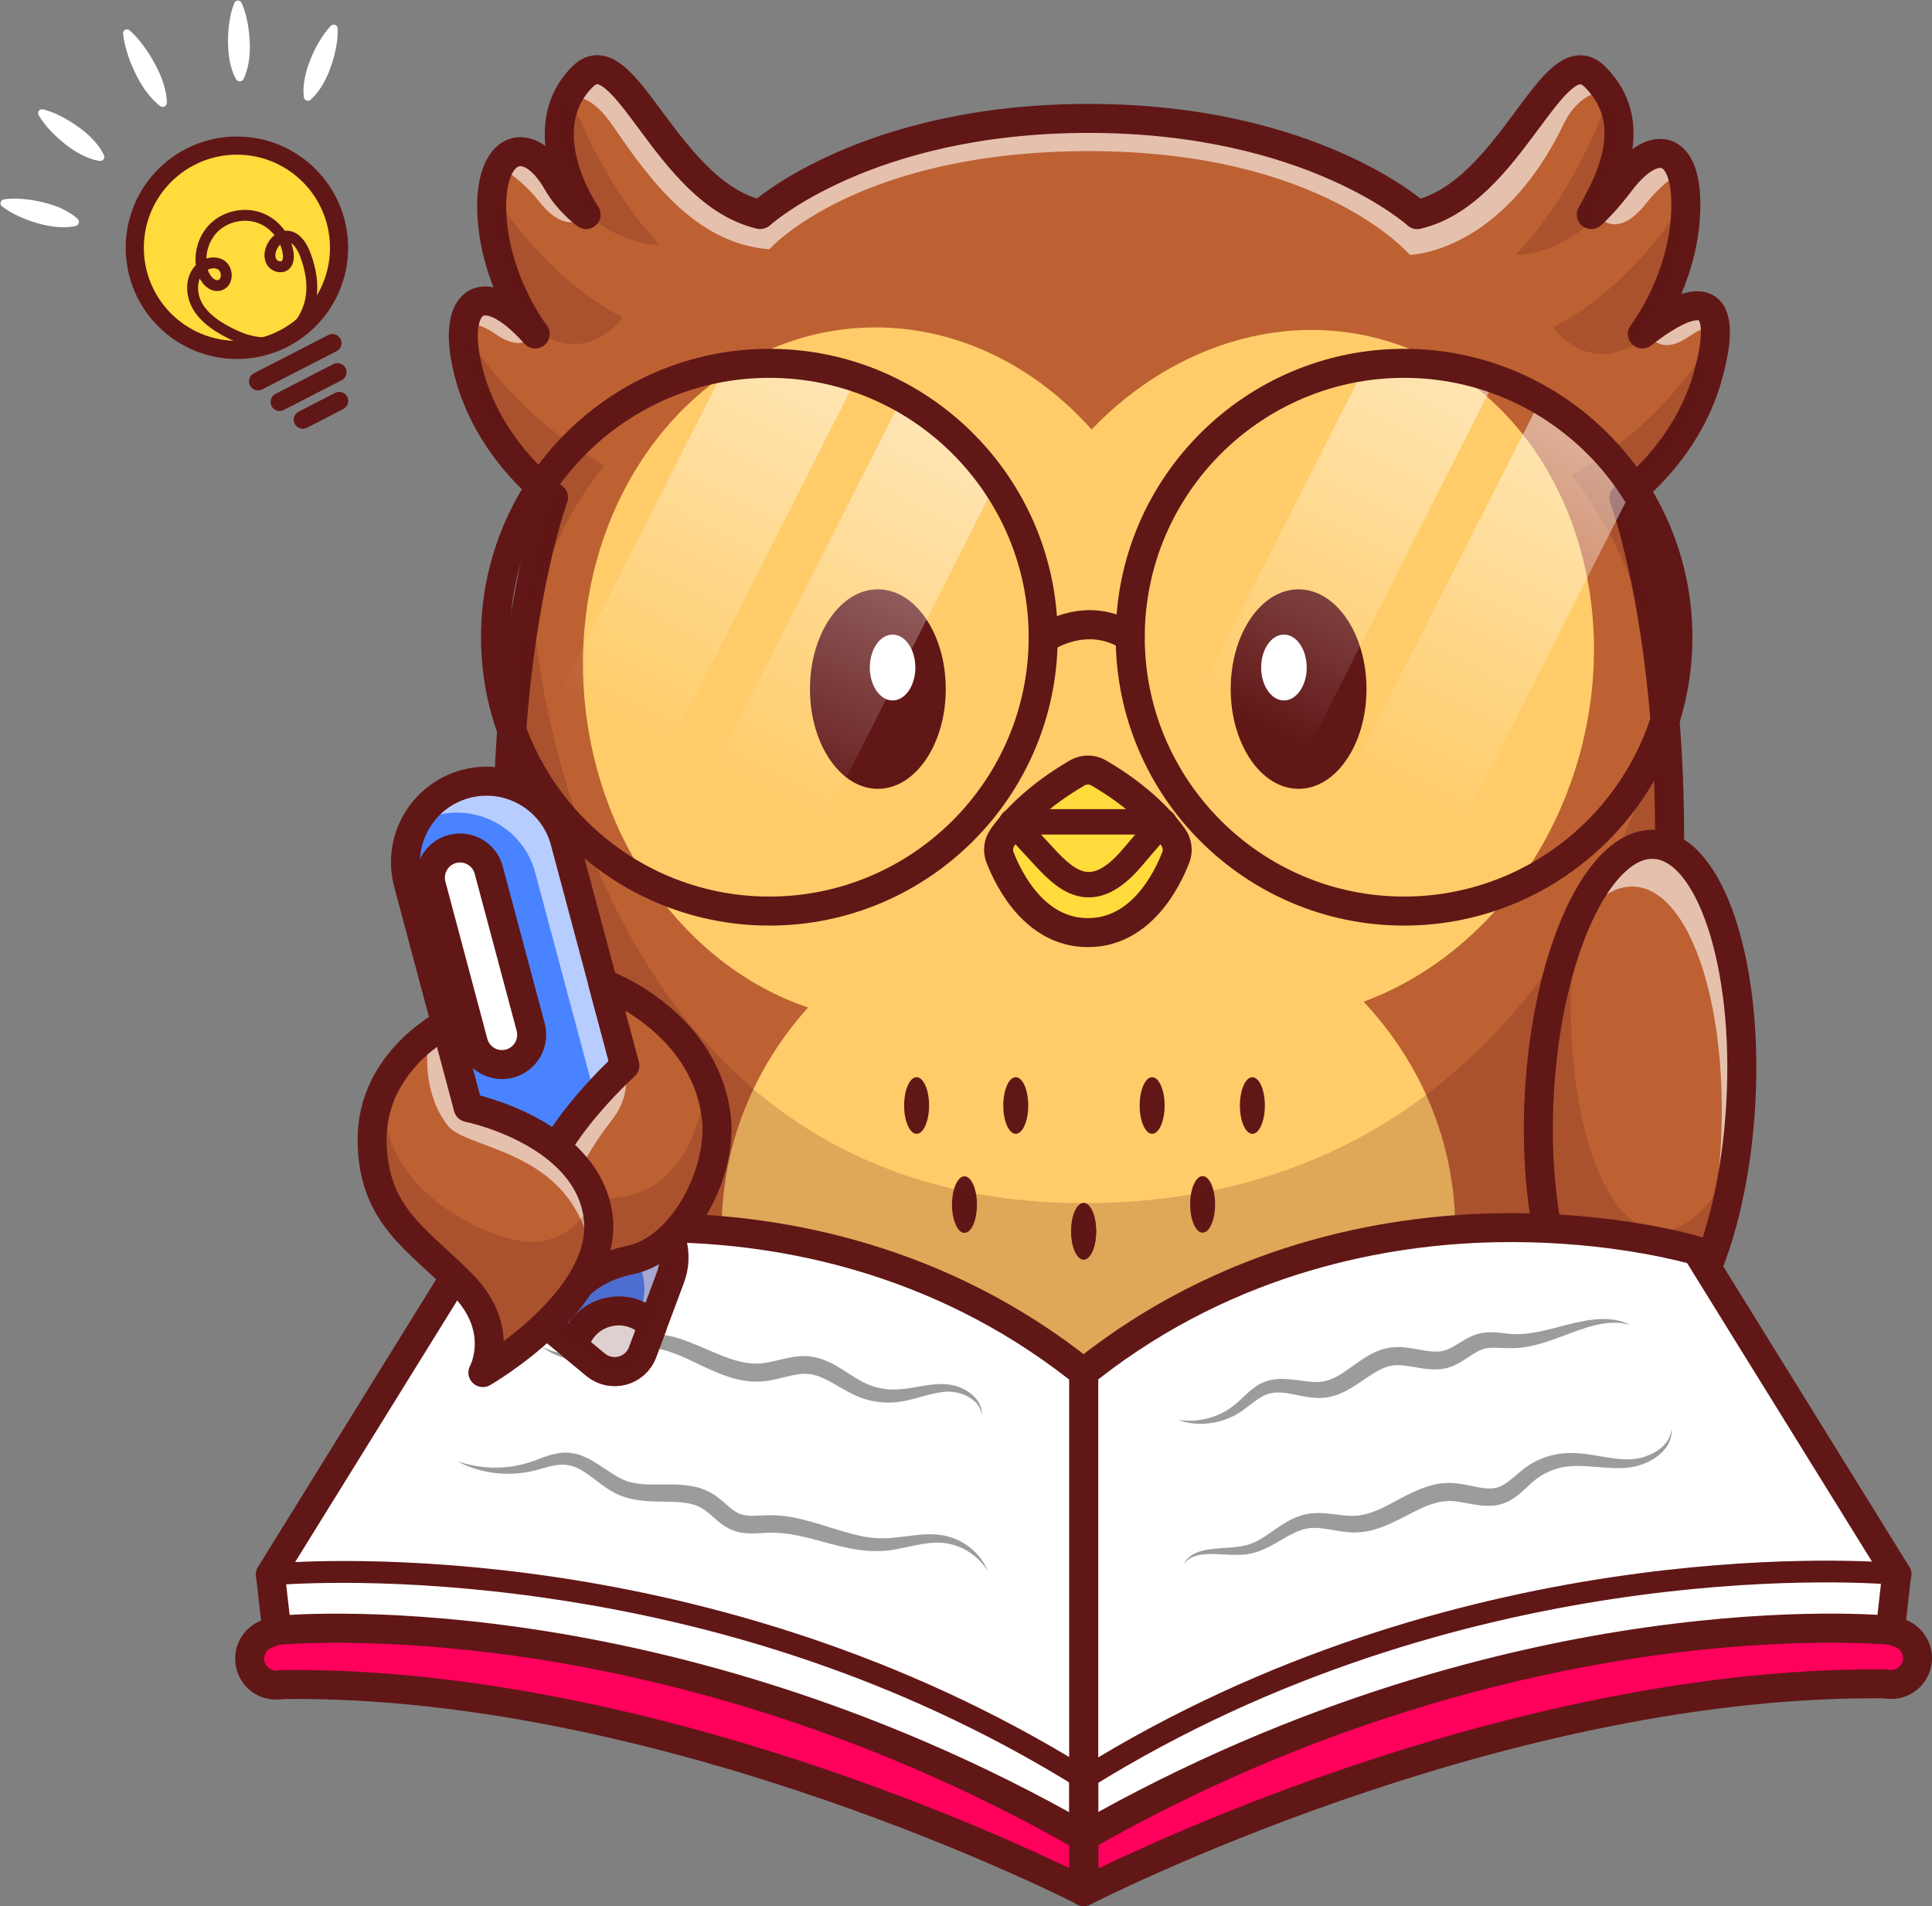 <?xml version="1.0" encoding="UTF-8"?><svg xmlns="http://www.w3.org/2000/svg" xmlns:xlink="http://www.w3.org/1999/xlink" height="2627.6" preserveAspectRatio="xMidYMid meet" version="1.0" viewBox="-0.7 -0.8 2663.4 2627.6" width="2663.4" zoomAndPan="magnify"><rect x="-0.7" y="-0.8" width="2663.4" height="2627.6" fill="#808080" stroke="none"/><g><g><g><g id="change1_3"><path d="M2361.7,470.5c-1.4,13.8-4.9,30.3-10.4,49.6c-30,105-115,165-115,165s41.1,110.7,56.9,310.8 c13.8,175.6,8.1,420.1-61.9,719.2c-150,640-733.1,627.5-733.1,627.5S915.8,2355,765.8,1715c-86.8-370.1-74.8-656.7-49.3-832.5 C735,754.4,760.8,685,760.8,685s-85-60-115-165c-9.4-33.1-11.4-59.6-7.4-77.9c8.7-39.8,45.8-40.3,97.1,17.4 c-1.5-1.9-7.4-10-15.1-22.9c-16.7-28.2-41.3-79.6-44.6-141.7c-1.6-30.2,2.9-52.8,11-67.3c17.4-31.2,51.7-25.4,79,22.3 c15.4,27,38.5,43.9,39.9,44.9c-0.7-1.1-9.9-14.5-18.9-34.8c-14.2-31.8-28.1-80.2-8.3-123.5c5.1-11,12.2-21.7,22.2-31.7 c57.6-57.5,115,160,245,190c0,0,145-132.5,452.5-132.5S1951.4,295,1951.4,295c130-30,187.3-247.3,245-190 c5.9,5.9,11,12,15.1,18.2c2.1,3,3.9,6,5.6,9.2c33.2,61.5-8.6,130.9-25.6,162.6c1.4-1.1,17.8-15.8,39.9-45 c3.6-4.7,7.1-8.9,10.6-12.7c41.2-45.2,77.9-32.9,79.7,38.2c0.2,6,0.1,12.5-0.2,19.5c-4.8,90.6-54.9,158.4-59.6,164.6 c14.3-11.2,27.1-19.8,38.4-26.2C2345.9,407.6,2366.8,421.3,2361.7,470.5z" fill="#bd6133"/></g><g id="change2_15"><path d="M737,459.6c0,0-15.5,27.8-54.7,0c-14.8-10.5-30.4-15.4-44.1-17.4c8.7-39.8,45.8-40.3,97.1,17.4 c-1.5-1.9-7.4-10-15.1-22.9C726.5,444.1,732.1,451.7,737,459.6z" fill="#fff" opacity=".6"/></g><g id="change2_16"><path d="M807.3,295c0,0-24.3,33.2-65.1-18.5c-17.2-21.8-37.6-37.7-55.5-48.8c17.4-31.2,51.7-25.4,79,22.3 c15.4,27,38.5,43.9,39.9,45c-0.7-1.1-9.9-14.5-18.9-34.8C793.4,270.9,800.2,282.5,807.3,295z" fill="#fff" opacity=".6"/></g><g id="change2_17"><path d="M2273.9,462.5c0,0,15.5,27.8,54.6,0c14.8-10.5,30.4-15.4,44.1-17.4c-8.7-39.8-45.9-40.3-97.1,17.4 c1.5-1.9,7.4-10,15.1-22.9C2284.5,447,2278.8,454.7,2273.9,462.5z" fill="#fff" opacity=".6"/></g><g id="change2_18"><path d="M2203.6,297.9c0,0,24.4,33.2,65.1-18.5c17.2-21.8,37.6-37.7,55.5-48.8c-17.4-31.2-51.7-25.4-79,22.3 c-15.4,27-38.5,43.9-39.9,45c0.7-1.1,9.9-14.6,18.9-34.8C2217.6,273.9,2210.7,285.4,2203.6,297.9z" fill="#fff" opacity=".6"/></g><g id="change2_19"><path d="M2211.5,123.2c-23.6,4.8-43.4,19.5-57.1,47.8c-85.7,177.8-211.6,179.5-211.6,179.5s-120.6-143-441.8-143 s-441.2,135.3-441.2,135.3c-100.2-7.8-163.3-93.5-214.8-169c-29.9-44-52.8-44.4-66.6-37c5.1-11,12.2-21.7,22.2-31.7 c57.6-57.5,115,160,245,190c0,0,145-132.5,452.5-132.5S1951.4,295,1951.4,295c130-30,187.3-247.3,245-190 C2202.3,110.9,2207.4,117,2211.5,123.2z" fill="#fff" opacity=".6"/></g><g id="change3_1"><path d="M2163.4,1081.6c-53.4,146.6-161.1,253-284.3,298.3c78.7,83.8,126.4,193.8,126.4,314.4 c0,262.5-226.4,475.2-505.7,475.2s-505.7-212.7-505.7-475.2c0-116.8,44.8-223.6,119.2-306.4 c-173.7-58.4-304.2-241.8-310.1-458.9c-7.2-264.3,173.2-478.5,402.8-478.5c115,0,220.6,53.8,298.1,140.7 c117.1-122.2,284.9-171.7,436.2-111.9C2154,563.4,2253.8,833.1,2163.4,1081.6z" fill="#ffcc69"/></g><path d="M2238,685c0,0,145,390-5,1030s-733.1,627.5-733.1,627.5S917.4,2355,767.4,1715s-5-1030-5-1030 s-85-60-115-165c-29.9-104.8,14.8-144.8,89.7-60.4c-4.7-6.2-54.9-74-59.7-164.6c-5-95,50-115,90-45c15.4,27,38.5,43.9,39.9,44.9 c-2.2-3.1-78.9-116-4.9-190c57.6-57.5,115,160,245,190c0,0,145-132.5,452.5-132.5S1953,295,1953,295c130-30,187.3-247.3,245-190 c67.3,66.8,14.8,153.4-4.9,189.9c1.4-1.1,17.8-15.8,39.9-45c48.8-64.2,95-50,90,45c-4.8,90.6-54.9,158.4-59.6,164.6 c88.7-69.2,119.6-44.3,89.6,60.4C2323,625,2238,685,2238,685z" fill="none" stroke="#611716" stroke-linecap="round" stroke-linejoin="round" stroke-miterlimit="10" stroke-width="40"/><g fill="#611716" id="change4_23"><ellipse cx="1262.9" cy="1523" rx="17.2" ry="39"/><ellipse cx="1399.6" cy="1523" rx="17.2" ry="39"/><ellipse cx="1587.6" cy="1523" rx="17.2" ry="39"/><ellipse cx="1725.8" cy="1523" rx="17.2" ry="39"/><ellipse cx="1328.9" cy="1659.6" rx="17.2" ry="39"/><ellipse cx="1657.2" cy="1659.3" rx="17.2" ry="39"/><ellipse cx="1493.2" cy="1696.4" rx="17.2" ry="39"/><ellipse cx="1493.2" cy="1696.4" rx="17.2" ry="39"/></g><g id="change4_15"><path d="M2231.4,1715c-150,640-733.1,627.5-733.1,627.5S915.8,2355,765.8,1715c-86.8-370.1-74.8-656.7-49.3-832.5 c6.8-4.4,13.6-8.6,20.6-12.3c0,0,60.8,787.3,756.1,787.3c565.6,0,750.8-481.9,800.2-661.7 C2307.1,1171.4,2301.5,1415.9,2231.4,1715z" fill="#611716" opacity=".2"/></g><g id="change4_16"><path d="M2241.9,237.3c-58.2,116.7-152.9,113.2-152.9,113.2c68.8-73,108.6-163.6,128-218.2 c33.2,61.5-8.6,130.9-25.6,162.6c1.4-1.1,17.8-15.8,39.9-45C2234.9,245.4,2238.4,241.1,2241.9,237.3z" fill="#611716" opacity=".2"/></g><g id="change4_17"><path d="M2321.4,295c-4.8,90.6-54.9,158.4-59.6,164.6c14.3-11.2,27.1-19.8,38.4-26.2 c-96.9,110.1-159.6,16.9-159.6,16.9c88.4-46.1,148.5-123.3,181.1-174.8C2321.8,281.6,2321.7,288.1,2321.4,295z" fill="#611716" opacity=".2"/></g><g id="change4_18"><path d="M2236.4,685c0,0,41.1,110.7,56.9,310.8c-19.1-221-127.8-341-127.8-341c108.4-64.8,142.2-114.9,196.2-184.3 c-1.4,13.8-4.9,30.3-10.4,49.6C2321.4,625,2236.4,685,2236.4,685z" fill="#611716" opacity=".2"/></g><g id="change4_19"><path d="M756.2,223.6C814.4,340.2,909,336.8,909,336.8c-68.8-73-108.6-163.6-128-218.2 c-33.2,61.5,8.6,130.9,25.7,162.6c-1.4-1-17.8-15.8-39.9-45C763.2,231.6,759.7,227.4,756.2,223.6z" fill="#611716" opacity=".2"/></g><g id="change4_20"><path d="M676.7,281.3c4.8,90.6,54.9,158.4,59.7,164.6c-14.3-11.2-27.1-19.8-38.3-26.2 c96.9,110.1,159.6,16.9,159.6,16.9c-88.4-46.1-148.5-123.3-181.2-174.8C676.3,267.8,676.4,274.3,676.7,281.3z" fill="#611716" opacity=".2"/></g><g id="change4_21"><path d="M761.7,671.3c0,0-41.2,110.7-56.9,310.8c19.2-221,127.8-341,127.8-341c-108.4-64.8-142.2-114.9-196.2-184.3 c1.4,13.8,4.8,30.3,10.3,49.6C676.7,611.3,761.7,671.3,761.7,671.3z" fill="#611716" opacity=".2"/></g></g><g><g><g id="change5_1"><circle cx="325.9" cy="340.7" fill="#ffdb3b" r="140.8"/></g><circle cx="325.9" cy="340.7" fill="none" r="140.8" stroke="#611716" stroke-linecap="round" stroke-linejoin="round" stroke-miterlimit="10" stroke-width="25"/><path d="M381.7,468.9c-23.6,7.3-49.1-1.5-70.7-13.3c-15.4-8.4-30.4-18.9-39.2-34.1s-10.1-35.8,0.9-49.5 c7.3-9.1,21.2-13.8,31.2-7.7c10,6.1,9.9,24.4-1.2,27.9c-10.9,3.5-20.8-8-24.1-18.9c-6.2-21.3,0.4-45.8,16.5-61 s41-20.4,61.9-12.9s36.8,27.3,39.6,49.3c0.7,5.6,0.3,12-3.9,15.8c-5.6,5-15.5,2-19.1-4.6c-3.7-6.6-2.3-15,1.3-21.6 c3.7-6.9,10.2-13,18.1-13.6c13.4-1,22.7,13.1,27.3,25.8c7.2,19.4,11.2,40.4,7.5,60.7c-3.6,19.6-14.5,37.8-30.2,50.1L381.7,468.9 z" fill="none" stroke="#611716" stroke-linecap="round" stroke-linejoin="round" stroke-miterlimit="10" stroke-width="15"/><path d="M355.1,524.8l102.5-52.7L355.1,524.8z" fill="none" stroke="#611716" stroke-linecap="round" stroke-linejoin="round" stroke-miterlimit="10" stroke-width="25"/><path d="M384.8,553.2l79.7-41L384.8,553.2z" fill="none" stroke="#611716" stroke-linecap="round" stroke-linejoin="round" stroke-miterlimit="10" stroke-width="25"/><path d="M416.7,577.7l50.2-25.8L416.7,577.7z" fill="none" stroke="#611716" stroke-linecap="round" stroke-linejoin="round" stroke-miterlimit="10" stroke-width="25"/></g><g><g id="change2_20"><path d="M220.4,145.5c-8.4-6.2-14.6-13.5-20.3-21.2c-5.5-7.7-10.2-15.8-14.2-24.3c-4.1-8.4-7.7-17.1-10.6-26.1 c-2.9-9-5.3-18.3-6.3-28.3c-0.3-3,1.9-5.6,4.9-5.9c1.5-0.1,3,0.4,4,1.3c7.6,6.6,13.8,14,19.4,21.6c5.7,7.6,10.6,15.6,15.1,23.8 c4.5,8.2,8.4,16.7,11.5,25.7c2.9,9,5.3,18.3,5.4,28.8c0,3.1-2.4,5.6-5.5,5.7C222.5,146.6,221.4,146.2,220.4,145.5z" fill="#fff"/></g><g id="change2_5"><path d="M324.8,108.5c-4.9-8.6-7.2-17.3-9-26.1c-1.6-8.7-2.2-17.5-2.2-26.2c0-8.8,0.6-17.5,1.9-26.3 c1.3-8.8,3.2-17.6,6.8-26.5c1.1-2.8,4.3-4.2,7.1-3c1.3,0.5,2.4,1.6,2.9,2.8c4,8.7,6.3,17.4,8,26.1c1.8,8.7,2.7,17.5,3.2,26.2 c0.5,8.8,0.3,17.5-0.9,26.3c-1.3,8.8-3.3,17.6-7.7,26.5c-1.4,2.8-4.8,3.9-7.6,2.5C326.1,110.3,325.3,109.4,324.8,108.5z" fill="#fff"/></g><g id="change2_11"><path d="M418.2,133.1c-1.2-9.8-0.2-18.8,1.5-27.5c1.8-8.7,4.5-17,7.8-25.1c3.3-8.1,7.1-16,11.7-23.7 c4.5-7.7,9.6-15.1,16.2-22c2.1-2.2,5.5-2.2,7.7-0.1c1,1,1.6,2.3,1.7,3.7c0.4,9.5-0.7,18.5-2.4,27.2c-1.7,8.7-4.1,17.2-7,25.5 c-2.8,8.3-6.3,16.3-10.8,24c-4.5,7.6-9.7,15.1-17.1,21.6c-2.3,2.1-5.9,1.8-8-0.5C418.8,135.2,418.4,134.2,418.2,133.1z" fill="#fff"/></g><g id="change2_14"><path d="M136.5,221c-9.8-1.5-18.1-5.1-26-9.1c-7.9-4.1-15.1-9.1-21.9-14.5c-6.8-5.5-13.4-11.3-19.5-17.8 c-6.1-6.5-11.8-13.4-16.5-21.7c-1.5-2.6-0.6-5.9,2-7.4c1.3-0.7,2.7-0.9,4-0.6c9.3,2.3,17.5,5.8,25.4,9.9s15.4,8.7,22.5,13.8 c7.2,5,13.9,10.6,20.1,17c6.1,6.5,11.8,13.5,16,22.5c1.3,2.8,0.1,6.2-2.7,7.5C138.7,221,137.6,221.1,136.5,221z" fill="#fff"/></g><g id="change2_2"><path d="M103.7,310.6c-9.7,2.3-18.7,2.1-27.5,1.3c-8.8-0.9-17.4-2.7-25.8-5.2c-8.4-2.5-16.7-5.4-24.8-9.2 c-8.1-3.7-16-8-23.5-13.9c-2.4-1.8-2.8-5.3-0.9-7.6c0.9-1.1,2.2-1.8,3.5-2c9.4-1.4,18.4-1.2,27.3-0.4c8.9,0.8,17.5,2.3,26,4.3 c8.5,2,16.9,4.6,25,8.2c8.1,3.7,16,8.1,23.3,14.8c2.3,2.1,2.4,5.7,0.3,8C105.8,309.8,104.8,310.4,103.7,310.6z" fill="#fff"/></g></g></g><g><g id="change1_4"><ellipse cx="2260.4" cy="1512" fill="#bd6133" rx="350.8" ry="139.1" transform="matrix(.057 -.998 .998 .057 622.441 3682.906)"/></g><g id="change4_5"><path d="M2393.7,1589.5C2371.8,1744,2311,1859,2245.1,1859c-76.9,0-131.8-156.9-122.5-350.4 c4.6-94.8,23.6-180.7,50.9-243.8c-3.6,26-6.2,53.1-7.6,80.9c-9.3,193.5,45.6,350.4,122.6,350.4 C2327.8,1696.2,2365.2,1655.3,2393.7,1589.5z" fill="#611716" opacity=".2"/></g><g id="change2_6"><path d="M2395.5,1509.7c-4.8,100.4-25.9,190.9-55.9,254.7c17.2-55.3,28.9-121.6,32.3-192.9 c9.3-193.5-45.6-350.3-122.6-350.3c-37.1,0-72.5,36.3-100.2,95.7c29.4-94.8,75.2-157.4,123.9-157.4 C2350,1159.3,2404.8,1316.2,2395.5,1509.7z" fill="#fff" opacity=".6"/></g><ellipse cx="2260.4" cy="1512" fill="none" rx="350.8" ry="139.1" stroke="#611716" stroke-linecap="round" stroke-linejoin="round" stroke-miterlimit="10" stroke-width="40.001" transform="matrix(.057 -.998 .998 .057 622.441 3682.906)"/></g><g><g><g id="change6_2"><path d="M1493.2,2450.7v155.4c0,0-564-291.4-1104-285l-5.5,0.6c-19.6,2.1-37.3-11.9-39.9-31.4 c-0.2-1.6-0.3-3.2-0.3-4.9c0-15.1,9.5-28.9,24.2-34.2l13.2-4.7l-8.7-76.9C372,2169.5,951.5,2113.2,1493.2,2450.7z" fill="#ff005c"/></g><g id="change6_1"><path d="M2642.9,2285.4c0,1.6-0.1,3.2-0.3,4.8c-2.6,19.6-20.3,33.5-39.9,31.4l-5.4-0.6 c-540-6.4-1104,285-1104,285v-155.4c541.7-337.5,1121.2-281.2,1121.2-281.2l-8.7,76.9l13.1,4.7 C2633.4,2256.4,2642.9,2270.2,2642.9,2285.4z" fill="#ff005c"/></g><g id="change2_3"><path d="M1478.2,2522.6c0,0,679.9-350.4,1134.9-270.4l-18.6-84.1c0,0-739.1-16.3-1109,282.7L1478.2,2522.6z" fill="#fff"/></g><g id="change2_21"><path d="M1503.2,2522.6c0,0-679.9-350.4-1134.9-270.4l18.6-84.1c0,0,739.1-16.3,1109,282.7L1503.2,2522.6z" fill="#fff"/></g><g id="change2_22"><path d="M2614.4,2169.5c0,0-579.5-56.2-1121.2,281.2V1891c385.2-307.9,844.8-167.8,844.8-167.8L2614.4,2169.5z" fill="#fff"/></g><g id="change4_24"><path d="M1493.2,2470.7c-11,0-20-9-20-20V1891c0-6.1,2.8-11.8,7.5-15.6c203.4-162.6,427.1-200.5,578.9-203.8 c164.3-3.5,279.4,31,284.2,32.4c4.6,1.4,8.6,4.5,11.2,8.6l276.4,446.2c5.8,9.4,2.9,21.7-6.5,27.5s-21.7,2.9-27.5-6.5 l-272.3-439.6c-27.2-7.2-130.1-31.8-266-28.7c-143.4,3.2-353.7,38.8-545.8,189v550C1513.2,2461.8,1504.2,2470.7,1493.2,2470.7z" fill="#611716"/></g><g id="change2_7"><path d="M1493.2,1891v559.7C951.5,2113.2,372,2169.5,372,2169.5l276.4-446.2 C648.4,1723.2,1107.9,1583.1,1493.2,1891z" fill="#fff"/></g><g id="change4_12"><path d="M1493.2,2470.7c-11,0-20-9-20-20v-550c-192.2-150.2-402.4-185.8-545.8-189c-135.8-3.1-238.8,21.5-266,28.7 L389,2180c-5.8,9.4-18.1,12.3-27.5,6.5c-9.4-5.8-12.3-18.1-6.5-27.5l276.4-446.2c2.6-4.1,6.5-7.2,11.2-8.6 c4.8-1.5,119.8-35.9,284.2-32.4c151.8,3.2,375.5,41.2,578.9,203.8c4.8,3.8,7.5,9.5,7.5,15.6v559.7 C1513.2,2461.8,1504.2,2470.7,1493.2,2470.7z" fill="#611716"/></g><g id="change4_7"><path d="M1493.2,2626.1c-3.1,0-6.3-0.7-9.2-2.2c-5.6-2.9-565.4-288.9-1093.6-282.8l-4.5,0.5 c-30.7,3.2-57.8-18.2-61.9-48.7c-0.3-2.1-0.5-4.7-0.5-7.5c0-23.1,14.2-43.9,35.7-52.4l-6.9-61.2c-1.2-11,6.7-20.9,17.6-22.1 c10.9-1.3,20.9,6.6,22.1,17.6l8.7,76.9c1,9.2-4.4,17.9-13.1,21.1l-13.2,4.7c-6.5,2.3-10.9,8.5-10.9,15.4c0,0.8,0.1,1.6,0.2,2.5 c1.1,8.5,9.2,14.9,18,14l5.4-0.6c0.6-0.1,1.3-0.1,1.9-0.1c282-3.4,569.5,74.9,761.3,141.2c152.9,52.8,270.9,106.7,323,131.7 v-123.2c0-11,9-20,20-20s20,9,20,20v155.4c0,7-3.6,13.4-9.6,17.1C1500.4,2625.1,1496.8,2626.1,1493.2,2626.1z" fill="#611716"/></g><g id="change4_22"><path d="M1489.2,2463.2c-2.7,0-5.4-0.7-7.9-2.2c-214.5-132.8-459.3-220-727.5-258.9 c-204.6-29.7-350.2-20.1-377.3-17.9c-8.2,0.7-15.5-5.5-16.2-13.7s5.5-15.5,13.7-16.2c60.4-5,605.5-39.2,1123,281.2 c7.1,4.4,9.2,13.6,4.9,20.6C1499.1,2460.7,1494.2,2463.2,1489.2,2463.2z" fill="#611716"/></g><g id="change4_6"><path d="M1493.1,2551.1c-3.4,0-6.8-0.9-9.9-2.6c-301.4-172.4-584.5-240-768.9-266.2c-200-28.5-330.4-16-331.7-15.9 c-11,1.1-20.8-6.9-21.9-17.9c-1.1-11,6.9-20.8,17.9-21.9c5.4-0.6,135.4-13.1,339.8,15.9c188.2,26.7,477.1,95.4,784.6,271.3 c9.6,5.5,12.9,17.7,7.4,27.3C1506.8,2547.5,1500.1,2551.1,1493.1,2551.1z" fill="#611716"/></g><g id="change4_1"><path d="M1496.6,2464.4c-5,0-9.9-2.5-12.8-7.1c-4.4-7-2.2-16.3,4.8-20.7c514-319.5,1060.8-287.9,1121.4-283.2 c8.3,0.6,14.4,7.8,13.8,16.1s-7.9,14.4-16.1,13.8c-59.7-4.6-597.4-35.7-1103.3,278.8 C1502.1,2463.6,1499.3,2464.4,1496.6,2464.4z" fill="#611716"/></g><g id="change4_14"><path d="M1493.5,2626.8c-3.6,0-7.2-1-10.4-2.9c-6-3.6-9.6-10.1-9.6-17.1l-0.2-155.4c0-11,8.9-20,20-20c0,0,0,0,0,0 c11,0,20,8.9,20,20l0.2,123.2c52.1-25.1,170-79.1,322.8-132.1c191.6-66.5,479.5-145,761.1-142.2c0.6,0,1.3,0.1,1.9,0.1l5.4,0.6 c8.8,0.9,16.8-5.3,17.9-14.2c0.1-0.6,0.1-1.4,0.1-2.2c0-6.9-4.4-13.1-10.9-15.4l-13.1-4.7c-8.8-3.1-14.2-11.8-13.2-21.1l8.6-77 c1.2-11,11.1-18.9,22.1-17.6c11,1.2,18.9,11.1,17.7,22.1l-6.9,61.2c21.4,8.5,35.6,29.3,35.7,52.4c0,2.4-0.1,4.9-0.4,7.2 c-4.1,30.7-31.1,52.1-61.8,49l-4.6-0.5c-4.8-0.1-9.6-0.1-14.4-0.1c-524.1,0-1073.4,281.4-1078.9,284.2 C1499.8,2626,1496.6,2626.8,1493.5,2626.8z" fill="#611716"/></g><g id="change4_3"><path d="M1493.2,2551.1c-6.9,0-13.7-3.6-17.4-10.1c-5.5-9.6-2.2-21.8,7.4-27.3 c307.5-175.9,596.4-244.6,784.6-271.3c204.4-29,334.4-16.4,339.8-15.9c11,1.1,19,10.9,17.9,21.9c-1.1,11-10.9,19-21.9,17.9 c-1.3-0.1-131.6-12.6-331.7,15.9c-184.4,26.3-467.5,93.8-768.9,266.2C1500,2550.2,1496.6,2551.1,1493.2,2551.1z" fill="#611716"/></g></g><g id="change7_4"><path d="M2246.5,1825.3c-13.4-3.7-27.1-3.6-40.3-1.1c-13.2,2.4-26,6.7-38.8,11.5c-12.8,4.7-25.7,9.8-39.2,14 c-13.5,4.3-27.8,7.4-42.9,7.8c-15,0.3-28.5-1.9-38.9,0.6c-10.1,2.2-19.9,10.2-32.7,18.1c-6.4,3.9-14.2,7.6-22.7,9.3 c-8.4,1.7-16.6,1.5-24.1,0.7c-15-1.6-28.1-5.2-39.7-5.3c-5.8-0.1-10.8,0.6-16.2,2.4c-5.3,1.8-10.7,4.3-16.1,7.6 c-10.9,6.4-21.7,15-34.6,22.5c-6.4,3.8-13.5,7.2-21.2,9.5c-7.6,2.5-16.2,3.5-23.9,3.2c-15.7-0.6-29.2-4.7-41.9-6.6 c-6.3-0.9-12.4-1.3-18-0.6c-5.7,0.7-10.9,2.4-16.3,5.4c-10.8,5.8-20.8,15.9-33.4,23.5c-25.2,14.9-56.3,18.1-82.4,8.6 c27.3,4.1,55.1-3.1,75.6-18.8c10.3-7.6,19-18.4,31.6-27.2c6.2-4.4,14.1-7.8,22-9.3c7.9-1.6,15.8-1.5,23.1-0.9 c14.7,1.2,28,4.1,39.9,3.9c6-0.1,11.2-1.1,16.6-3c5.4-1.9,10.7-4.6,16.1-8c10.7-6.7,21.4-15.4,34-23.3 c6.4-3.9,13.4-7.5,21.1-10.1c7.6-2.6,16.4-4,24.4-3.8c16,0.4,29.7,4.4,42,5.7c6.1,0.7,11.9,0.9,17,0c5.1-0.9,9.9-2.9,15.4-5.9 c5.4-3,11.1-6.8,17.7-10.5c6.5-3.7,14.2-7.2,22.6-8.7c16.8-2.8,31,1.2,43.4,1.6c25.1,1.1,51.5-7.3,78.3-14 c13.5-3.2,27.4-6.2,41.6-6.7C2219.6,1816.8,2234.1,1819,2246.5,1825.3z" fill="#9c9c9c"/></g><g id="change7_2"><path d="M2303.8,1968.6c0.7,7.7-1.5,15.7-5.6,22.6c-4.1,6.9-10.1,12.6-16.7,17.2c-13.3,9.1-29.6,13.9-45.9,14.4 c-32,0.8-62.7-7.4-89.2,0.5c-13.4,3.8-25.4,10.6-35.7,19.9c-5.4,4.8-10.8,10.3-17.4,15.7c-6.5,5.3-14.5,10.7-23.9,13.4 c-9.4,2.9-18.9,2.9-27.4,2.1c-8.6-0.8-16.4-2.5-23.8-3.8c-7.4-1.4-14.2-2.4-20.6-2.5c-6.4,0.2-12.8,0.8-19.3,2.8 c-26.4,6.9-51.3,26.8-83.9,36.5c-8.1,2.5-16.9,3.7-25.6,4.1c-8.8,0.2-17.1-0.9-24.9-2.2c-15.5-2.5-29.6-5.6-42.2-3.3 c-12.9,2.1-25.5,9.7-38.8,17.4c-6.7,3.9-13.6,7.8-21,11.1c-7.4,3.3-15.6,6-23.8,7.1c-16.4,1.9-31.8-0.2-46.9-0.4 c-7.5-0.1-15,0.2-22.1,2.2c-7.1,1.9-13.8,6-18.4,12.2c3.4-7,9.8-12.5,17.1-15.8c7.4-3.2,15.3-4.7,23.1-5.6 c15.6-1.8,31.1-1.4,45-4.8c13.7-3,25.7-11.2,38.2-20c12.5-8.6,26.1-18.4,43.6-22.6c8.7-2.2,17.5-2.3,25.8-1.9 c8.2,0.5,16.1,1.7,23.5,2.5c7.4,0.9,14.5,1.4,21,1.1c6.6-0.6,13.1-1.6,19.6-3.9c26.5-8.2,51-28.4,84.2-37.9 c8.2-2.4,17.2-3.4,26.2-3.5c9,0.2,17.3,1.6,25,3.2c15.3,3.2,29.1,6.3,39.9,3.2c10.9-2.4,21-12.7,33.6-23.1 c12.9-10.8,28.8-18.6,45.3-22.1c16.7-3.7,33.5-2.6,49-0.3c15.5,2.3,30.3,5.5,45,6.4c14.4,1.3,29.1-1.5,42.2-8.1 c6.5-3.3,12.5-7.8,17.2-13.5C2299.9,1983.4,2303,1976.3,2303.8,1968.6z" fill="#9c9c9c"/></g><g id="change7_3"><path d="M1361.5,2165.3c-8.5-13.9-20.9-24.9-34.9-31.7c-7-3.4-14.5-5.8-22-7.1c-7.5-1.3-15.2-1.2-22.9-0.5 c-15.4,1.4-30.9,5.7-47.4,8.7c-16.5,3.2-34.6,3.2-51.3,0.7c-16.9-2.4-33.1-6.6-48.7-10.9c-15.7-4.3-31-8.4-46.2-10.7 c-7.6-1-15.1-2-22.5-2c-7.3-0.3-15,0.6-23.7,0.9c-8.6,0.3-18.2,0.2-28.2-2.7c-10.2-3-18.6-9.1-25.2-14.6 c-6.7-5.6-12.2-11.1-17.7-14.9c-5.5-3.6-11.3-6.5-18.1-8.1c-13.6-3.4-29.2-3.2-45.6-3.5c-16.3-0.4-34.4-1.1-51.9-8 c-17.6-7-30.3-18.6-42.9-27.7c-6.3-4.6-12.6-8.6-19.1-11.4c-6.5-2.7-13-4-20-3.8c-14.2,0.4-29.5,7.1-46.3,10.2 c-33.3,6-68.1,0.8-96.8-14.7c30.9,10.4,64.1,11.5,94.1,2.8c14.9-3.9,29.3-12.1,47.8-14.5c9.2-1.2,19.1,0.2,27.8,3.3 c8.7,3.1,16.4,7.6,23.5,12.1c14.2,9,26.8,18.8,39.8,23.4c13.1,4.6,28.2,5.1,44.2,4.8c15.9-0.1,33.2-0.8,51.4,3.4 c9.1,2.1,18.2,6.1,26.2,11.4c7.9,5.4,14,11.4,19.8,16.2c5.7,4.9,10.9,8.4,16.4,10.1c5.6,1.8,12.5,2.2,20.1,1.9 c7.6-0.2,16.1-1,25-0.6c8.9,0.1,17.5,1.3,26,2.8c33.7,6.6,63.8,19.5,94.1,25.8c15.3,3.3,30.1,3.9,45.8,2.3 c15.7-1.5,32-4.7,49.1-4.8c17.1-0.2,34.8,4.3,48.8,13.7c7.1,4.7,13.5,10.2,18.8,16.6C1354.1,2150.6,1358.4,2157.8,1361.5,2165.3 z" fill="#9c9c9c"/></g><g id="change7_1"><path d="M1352.8,1949.3c-1-6.8-4.2-12.8-8.7-17.4c-4.5-4.6-10.1-8-16-10.3c-5.9-2.3-12.2-3.7-18.5-4.1 c-6.2-0.4-12.5,0.5-18.9,1.7c-12.7,2.4-25.4,6.7-39.1,9.9c-13.7,3.4-29,4.5-43.6,2.2c-7.3-1.1-14.6-2.9-21.6-5.4 c-7-2.6-13.6-5.9-19.8-9.3c-12.4-6.8-23.4-14.1-34.6-18.7c-11.2-4.7-21.2-6.2-33.2-4.2c-11.9,1.7-24.7,5.9-39.3,8.5 c-3.7,0.6-7.5,1-11.3,1.3h-11.6c-3.8-0.2-7.6-0.8-11.3-1.2c-3.8-0.5-7.3-1.5-11-2.2c-14.3-3.7-27.5-9.2-40-14.9 c-24.9-11.5-48.2-24.5-72.4-27.6c-12.1-1.5-23.7-0.1-36,4.1c-12.3,3.9-25.3,9.9-39.7,12.3c-28.3,4.8-57.8-1.9-79.8-18.1 c24.7,11.3,52.5,13.5,77.1,6.1c12.2-3.4,23.5-9.9,36.5-15.6c12.8-6,28.6-9.1,43.5-8.3c15,0.7,29.3,4.7,42.4,9.6 c13.2,4.9,25.7,10.6,37.9,15.7c24.4,10.4,48.4,18.6,71.6,14.1c12.1-1.9,25.1-6.2,40.1-8.3c7.4-1,15.6-1.2,23.6,0.1 c8,1.2,15.6,3.8,22.4,7c13.7,6.4,25,14.6,36,21.4c11,6.9,21.7,12,33.8,14.6c6,1.3,12.1,2.1,18.3,2.2c6.1,0.1,12.4-0.5,18.9-1.3 c12.9-1.7,26.4-4.9,40.5-6c7.1-0.4,14.3-0.5,21.6,0.9c7.2,1.3,14.1,3.8,20.3,7.4c6.2,3.6,11.9,8.3,15.9,14.2 C1351,1935.4,1353.2,1942.5,1352.8,1949.3z" fill="#9c9c9c"/></g></g><g><g><g id="change8_1"><path d="M923.5,1760.4l-24.7,66.1l-13.6,36.4c-9.8,26.5-42.8,35.3-64.7,17.2l-29.9-24.8l-54.4-45 c-12.8-10.6-21.9-24.9-26.2-41L631.7,1477l-69.6-260.4c-15.9-59.6,19.5-120.8,79.2-136.8c29.8-7.9,60.1-3.1,84.8,11.2 c24.8,14.3,44.1,38.1,52.1,67.8l141.2,528.7h0.1l6.4,24.2C930.1,1727.8,929.3,1744.8,923.5,1760.4z" fill="#4a83ff"/></g><g id="change2_8"><path d="M919.6,1763.6l-24.7,66.1l-13.6,36.4c-5.4,14.6-17.9,23.9-31.8,26.2l8.4-22.5l24.7-66.1 c5.8-15.6,6.7-32.6,2.4-48.6l-147.8-552.9c-7.9-29.8-27.2-53.6-52-67.9c-24.8-14.3-55.1-19.2-84.8-11.2 c-11.8,3.2-22.7,8.1-32.4,14.4c14.1-26.1,38.5-46.4,69.3-54.7c29.8-7.9,60.1-3.1,84.8,11.2c24.8,14.3,44.1,38.1,52.1,67.8 L922,1714.9C926.3,1731,925.4,1748,919.6,1763.6z" fill="#fff" opacity=".6"/></g><path d="M778.1,1158.8l147.7,552.9c4.3,16.1,3.5,33.1-2.4,48.7l-24.7,66.2l-13.6,36.4 c-9.8,26.5-42.8,35.3-64.6,17.3l-30-24.8l-54.4-45c-12.8-10.6-22-24.9-26.3-41l-147.7-552.9c-15.9-59.6,19.5-120.9,79.1-136.8 c29.8-8,60.1-3.1,84.8,11.2C750.8,1105.3,770.1,1129,778.1,1158.8z" fill="none" stroke="#611716" stroke-linecap="round" stroke-linejoin="round" stroke-miterlimit="10" stroke-width="40"/><g id="change2_9"><path d="M898.7,1826.6l-13.6,36.4c-9.8,26.5-42.8,35.3-64.6,17.3l-30-24.8c4.9-22.2,21.8-41,45.3-47.2 C859.4,1801.9,883.4,1809.8,898.7,1826.6z" fill="#fff"/></g><path d="M898.7,1826.6l-13.6,36.4c-9.8,26.5-42.8,35.3-64.6,17.3l-30-24.8c4.9-22.2,21.8-41,45.3-47.2 C859.4,1801.9,883.4,1809.8,898.7,1826.6z" fill="none" stroke="#611716" stroke-linecap="round" stroke-linejoin="round" stroke-miterlimit="10" stroke-width="40"/><g id="change2_10"><path d="M701.9,1465.2L701.9,1465.2c-21.8,5.8-44.2-7.1-50.1-28.9L594,1219.5c-5.8-21.8,7.1-44.2,28.9-50.1l0,0 c21.8-5.8,44.2,7.1,50.1,28.9l57.9,216.7C736.7,1436.9,723.7,1459.3,701.9,1465.2z" fill="#fff"/></g><path d="M701.9,1465.2L701.9,1465.2c-21.8,5.8-44.2-7.1-50.1-28.9L594,1219.5c-5.8-21.8,7.1-44.2,28.9-50.1l0,0 c21.8-5.8,44.2,7.1,50.1,28.9l57.9,216.7C736.7,1436.9,723.7,1459.3,701.9,1465.2z" fill="none" stroke="#611716" stroke-linecap="round" stroke-linejoin="round" stroke-miterlimit="10" stroke-width="40"/><g id="change4_8"><path d="M923.5,1760.4l-24.7,66.1l-13.6,36.4c-9.8,26.5-42.8,35.3-64.7,17.2l-29.9-24.8l-54.4-45 c-12.8-10.6-21.9-24.9-26.2-41L631.7,1477l4.7-6.9c0,0,123.6,263.8,282.9,217.4h0.1l6.4,24.2 C930.1,1727.8,929.3,1744.8,923.5,1760.4z" fill="#611716" opacity=".2"/></g></g><g id="change1_1"><path d="M867.6,1734.5c-31,6.4-52.4,19.1-66.9,31.6c-19.4,16.9-26.1,33.4-26.1,33.4s-7.3-10.2-15.6-30.8 c-5.8-14.4-12.1-33.9-16.5-58.4c-2.2-12.2-4.1-25.8-5.2-40.6c-2.1-28.2,10.2-59.6,27.8-89.1c32.9-55.4,84.3-104.1,93.8-112.9 c1-0.9,1.6-1.4,1.6-1.4s-28.1-105.1-30.2-113.2c0,0,103.4,36.9,142.9,132.7c6.2,14.9,10.8,31.1,13.2,48.9 C996.9,1609.5,943.2,1719,867.6,1734.5z" fill="#bd6133"/></g><g id="change2_12"><path d="M844.6,1540.6c-22.2,28.9-87.4,114.9-85.6,230.5c-5.8-14.4-12.1-33.9-16.5-58.4c-2.2-12.2-4.1-25.8-5.2-40.6 c-2.1-28.2,10.2-59.6,27.8-89.1c32.9-55.4,84.3-104.1,93.8-112.9c0.5,0.1,1.1,0.1,1.6,0.2 C860.6,1470.3,870.9,1506.3,844.6,1540.6z" fill="#fff" opacity=".6"/></g><g id="change4_9"><path d="M867.6,1734.5c-31,6.4-52.4,19.1-66.9,31.6c-19.4,16.9-26.1,33.4-26.1,33.4s-21.2-29.6-32.1-89.1 c53.1-5.6,74.6-57.5,75.4-59.6c0-0.1,0-0.1,0-0.1c118.7,9.1,148.3-99.6,155.3-164.9c6.2,14.9,10.8,31.1,13.2,48.9 C996.9,1609.5,943.2,1719,867.6,1734.5z" fill="#611716" opacity=".2"/></g><path d="M830.4,1354.7c2.2,8.1,30.3,113.3,30.3,113.3S731,1584.5,737.4,1671.3s37.2,129.8,37.2,129.8s20.1-50,93-65 c75.5-15.5,129.2-125,118.9-199.8C968.3,1403.9,830.4,1354.7,830.4,1354.7z" fill="none" stroke="#611716" stroke-linecap="round" stroke-linejoin="round" stroke-miterlimit="10" stroke-width="40"/><g id="change1_2"><path d="M815.6,1736.4c-3.9,10.2-9,20.1-14.9,29.7c-44,71.3-132.8,123.2-135.6,124.9c1.1-2,31.6-59.6-27.7-120.6 c-60.2-62.1-125.1-94.3-125.1-201.1c0-34,10.1-62.4,23.9-85.2c16.7-27.7,38.9-47.4,55.2-59.4c12.9-9.5,22.2-14.2,22.2-14.2 l30.8,115.3c0,0,68,13.6,120.5,54.8c22.8,17.8,42.7,40.8,52.8,70.1c0,0,0,0,0,0.1c2.6,7.4,4.5,15.1,5.7,23.2 C826.9,1695.5,823.4,1716.5,815.6,1736.4z" fill="#bd6133"/></g><g id="change2_13"><path d="M815.6,1736.4c-20.5-154.1-170.8-150.5-198.7-185.4c-32.1-40.2-31.8-96.8-25.2-126.4 c12.9-9.5,22.2-14.2,22.2-14.2l30.8,115.3c0,0,68,13.6,120.5,54.8c22.8,17.8,42.7,40.8,52.8,70.1c0,0,0,0,0,0.1 c2.6,7.4,4.5,15.1,5.7,23.2C826.9,1695.5,823.4,1716.5,815.6,1736.4z" fill="#fff" opacity=".6"/></g><g id="change4_10"><path d="M800.7,1766.1c-44,71.3-132.8,123.2-135.6,124.9c1.1-2,31.6-59.6-27.7-120.6 c-60.2-62.1-125.1-94.3-125.1-201.1c0-34,10.1-62.4,23.9-85.2c-35.6,127.4,98.2,208.5,175.3,224.6c11.3,2.4,21.6,2.8,30.9,1.8 c53.1-5.6,74.6-57.5,75.4-59.6c2.6,7.4,4.5,15.1,5.7,23.2C828.5,1706.5,818.1,1737.8,800.7,1766.1z" fill="#611716" opacity=".2"/></g><path d="M613.9,1410.5l30.8,115.3c0,0,161.8,32.4,178.9,148.2c17.1,115.7-158.6,217.1-158.6,217.1 s32.6-58.5-27.6-120.6s-125.1-94.3-125.1-201.2C512.5,1461.5,613.9,1410.5,613.9,1410.5z" fill="none" stroke="#611716" stroke-linecap="round" stroke-linejoin="round" stroke-miterlimit="10" stroke-width="40"/></g><g><g><g id="change4_2"><ellipse cx="1209.5" cy="949" fill="#611716" rx="93.6" ry="137.5"/></g><g id="change2_1"><ellipse cx="1229.8" cy="919.3" fill="#fff" rx="31.4" ry="45.4"/></g></g><g><g id="change5_2"><path d="M1484.2,1064.6c-24.1,14-72.1,45.3-102.7,88.6c-5.8,8.1-7.2,18.6-3.6,27.8 c12.3,31.5,48.3,103.7,121.2,103.7s108.9-72.1,121.1-103.7c3.6-9.3,2.1-19.7-3.6-27.8c-30.6-43.3-78.6-74.7-102.7-88.6 C1504.7,1059.3,1493.4,1059.3,1484.2,1064.6z" fill="#ffdb3b"/></g><path d="M1484.2,1064.6c-24.1,14-72.1,45.3-102.7,88.6c-5.8,8.1-7.2,18.6-3.6,27.8 c12.3,31.5,48.3,103.7,121.2,103.7s108.9-72.1,121.1-103.7c3.6-9.3,2.1-19.7-3.6-27.8c-30.6-43.3-78.6-74.7-102.7-88.6 C1504.7,1059.3,1493.4,1059.3,1484.2,1064.6z" fill="none" stroke="#611716" stroke-linecap="round" stroke-linejoin="round" stroke-miterlimit="10" stroke-width="40"/><path d="M1394.3,1132c0,0,21,22.8,46.6,50.3c31.4,33.8,65.9,61,118.1,0.4c12.4-14.4,24.2-29.1,44.8-50.7 L1394.3,1132L1394.3,1132z" fill="none" stroke="#611716" stroke-linecap="round" stroke-linejoin="round" stroke-miterlimit="10" stroke-width="35"/></g><g><g id="change4_4"><ellipse cx="1789.5" cy="949" fill="#611716" rx="93.6" ry="137.5"/></g><g id="change2_4"><ellipse cx="1769.3" cy="919.3" fill="#fff" rx="31.4" ry="45.4"/></g></g></g><g><g><linearGradient gradientTransform="matrix(1 0 0 -1 0 2514.365)" gradientUnits="userSpaceOnUse" id="a" x1="1154.554" x2="846.265" xlink:actuate="onLoad" xlink:show="other" xlink:type="simple" xmlns:xlink="http://www.w3.org/1999/xlink" y1="2128.702" y2="1522.178"><stop offset="0" stop-color="#fff" stop-opacity=".6"/><stop offset="1" stop-color="#fff" stop-opacity="0"/></linearGradient><path d="M1181.7,517.5l-336.2,662.3c-50.3-34.2-91.8-80.5-120.4-134.6L1002,499.8c17.7-2.6,35.7-3.9,54.1-3.9 C1100.2,495.8,1142.5,503.4,1181.7,517.5z" fill="url(#a)"/><linearGradient gradientTransform="matrix(1 0 0 -1 0 2514.365)" gradientUnits="userSpaceOnUse" id="b" x1="1365.51" x2="1057.222" xlink:actuate="onLoad" xlink:show="other" xlink:type="simple" xmlns:xlink="http://www.w3.org/1999/xlink" y1="2021.475" y2="1414.951"><stop offset="0" stop-color="#fff" stop-opacity=".6"/><stop offset="1" stop-color="#fff" stop-opacity="0"/></linearGradient><path d="M1370.9,667.6l-292.5,576.3 c-7.3,0.5-14.9,0.7-22.4,0.7c-53.6,0-104.6-11.3-150.8-31.6l338.4-666.7C1295.1,576.1,1338.8,617.7,1370.9,667.6z" fill="url(#b)"/></g><g><linearGradient gradientTransform="matrix(1 0 0 -1 0 2514.365)" gradientUnits="userSpaceOnUse" id="c" x1="2033.902" x2="1725.614" xlink:actuate="onLoad" xlink:show="other" xlink:type="simple" xmlns:xlink="http://www.w3.org/1999/xlink" y1="2124.529" y2="1518.005"><stop offset="0" stop-color="#fff" stop-opacity=".6"/><stop offset="1" stop-color="#fff" stop-opacity="0"/></linearGradient><path d="M2061.1,521.7l-336.2,662.3 c-50.3-34.2-91.8-80.5-120.4-134.6l276.9-545.5c17.7-2.6,35.7-3.9,54.1-3.9C1979.5,500,2021.8,507.6,2061.1,521.7z" fill="url(#c)"/><linearGradient gradientTransform="matrix(1 0 0 -1 0 2514.365)" gradientUnits="userSpaceOnUse" id="d" x1="2244.859" x2="1936.57" xlink:actuate="onLoad" xlink:show="other" xlink:type="simple" xmlns:xlink="http://www.w3.org/1999/xlink" y1="2017.303" y2="1410.779"><stop offset="0" stop-color="#fff" stop-opacity=".6"/><stop offset="1" stop-color="#fff" stop-opacity="0"/></linearGradient><path d="M2250.3,671.8L1957.8,1248 c-7.4,0.5-14.9,0.7-22.4,0.7c-53.6,0-104.6-11.3-150.8-31.6l338.4-666.7C2174.4,580.2,2218.2,621.9,2250.3,671.8z" fill="url(#d)"/></g><g id="change4_13"><path d="M1059.9,1275c-219.2,0-397.5-178.3-397.5-397.5S840.7,480,1059.9,480s397.5,178.3,397.5,397.5 S1279,1275,1059.9,1275z M1059.9,520c-197.1,0-357.5,160.4-357.5,357.5S862.7,1235,1059.9,1235s357.5-160.4,357.5-357.5 S1257,520,1059.9,520z" fill="#611716"/></g><g id="change4_25"><path d="M1934.9,1275c-219.2,0-397.5-178.3-397.5-397.5S1715.7,480,1934.9,480s397.5,178.3,397.5,397.5 S2154,1275,1934.9,1275z M1934.9,520c-197.1,0-357.5,160.4-357.5,357.5s160.4,357.5,357.5,357.5s357.5-160.4,357.5-357.5 S2132,520,1934.9,520z" fill="#611716"/></g><g id="change4_11"><path d="M1437.4,900c-6.3,0-12.5-3-16.4-8.5c-6.3-9-4.2-21.4,4.8-27.8c2.9-2.1,72-49.9,142.7-2.8 c9.2,6.1,11.7,18.5,5.6,27.7c-6.1,9.2-18.5,11.7-27.7,5.6c-47.5-31.7-95.4,0.8-97.4,2.2C1445.4,898.8,1441.4,900,1437.4,900z" fill="#611716"/></g></g></g></g></svg>